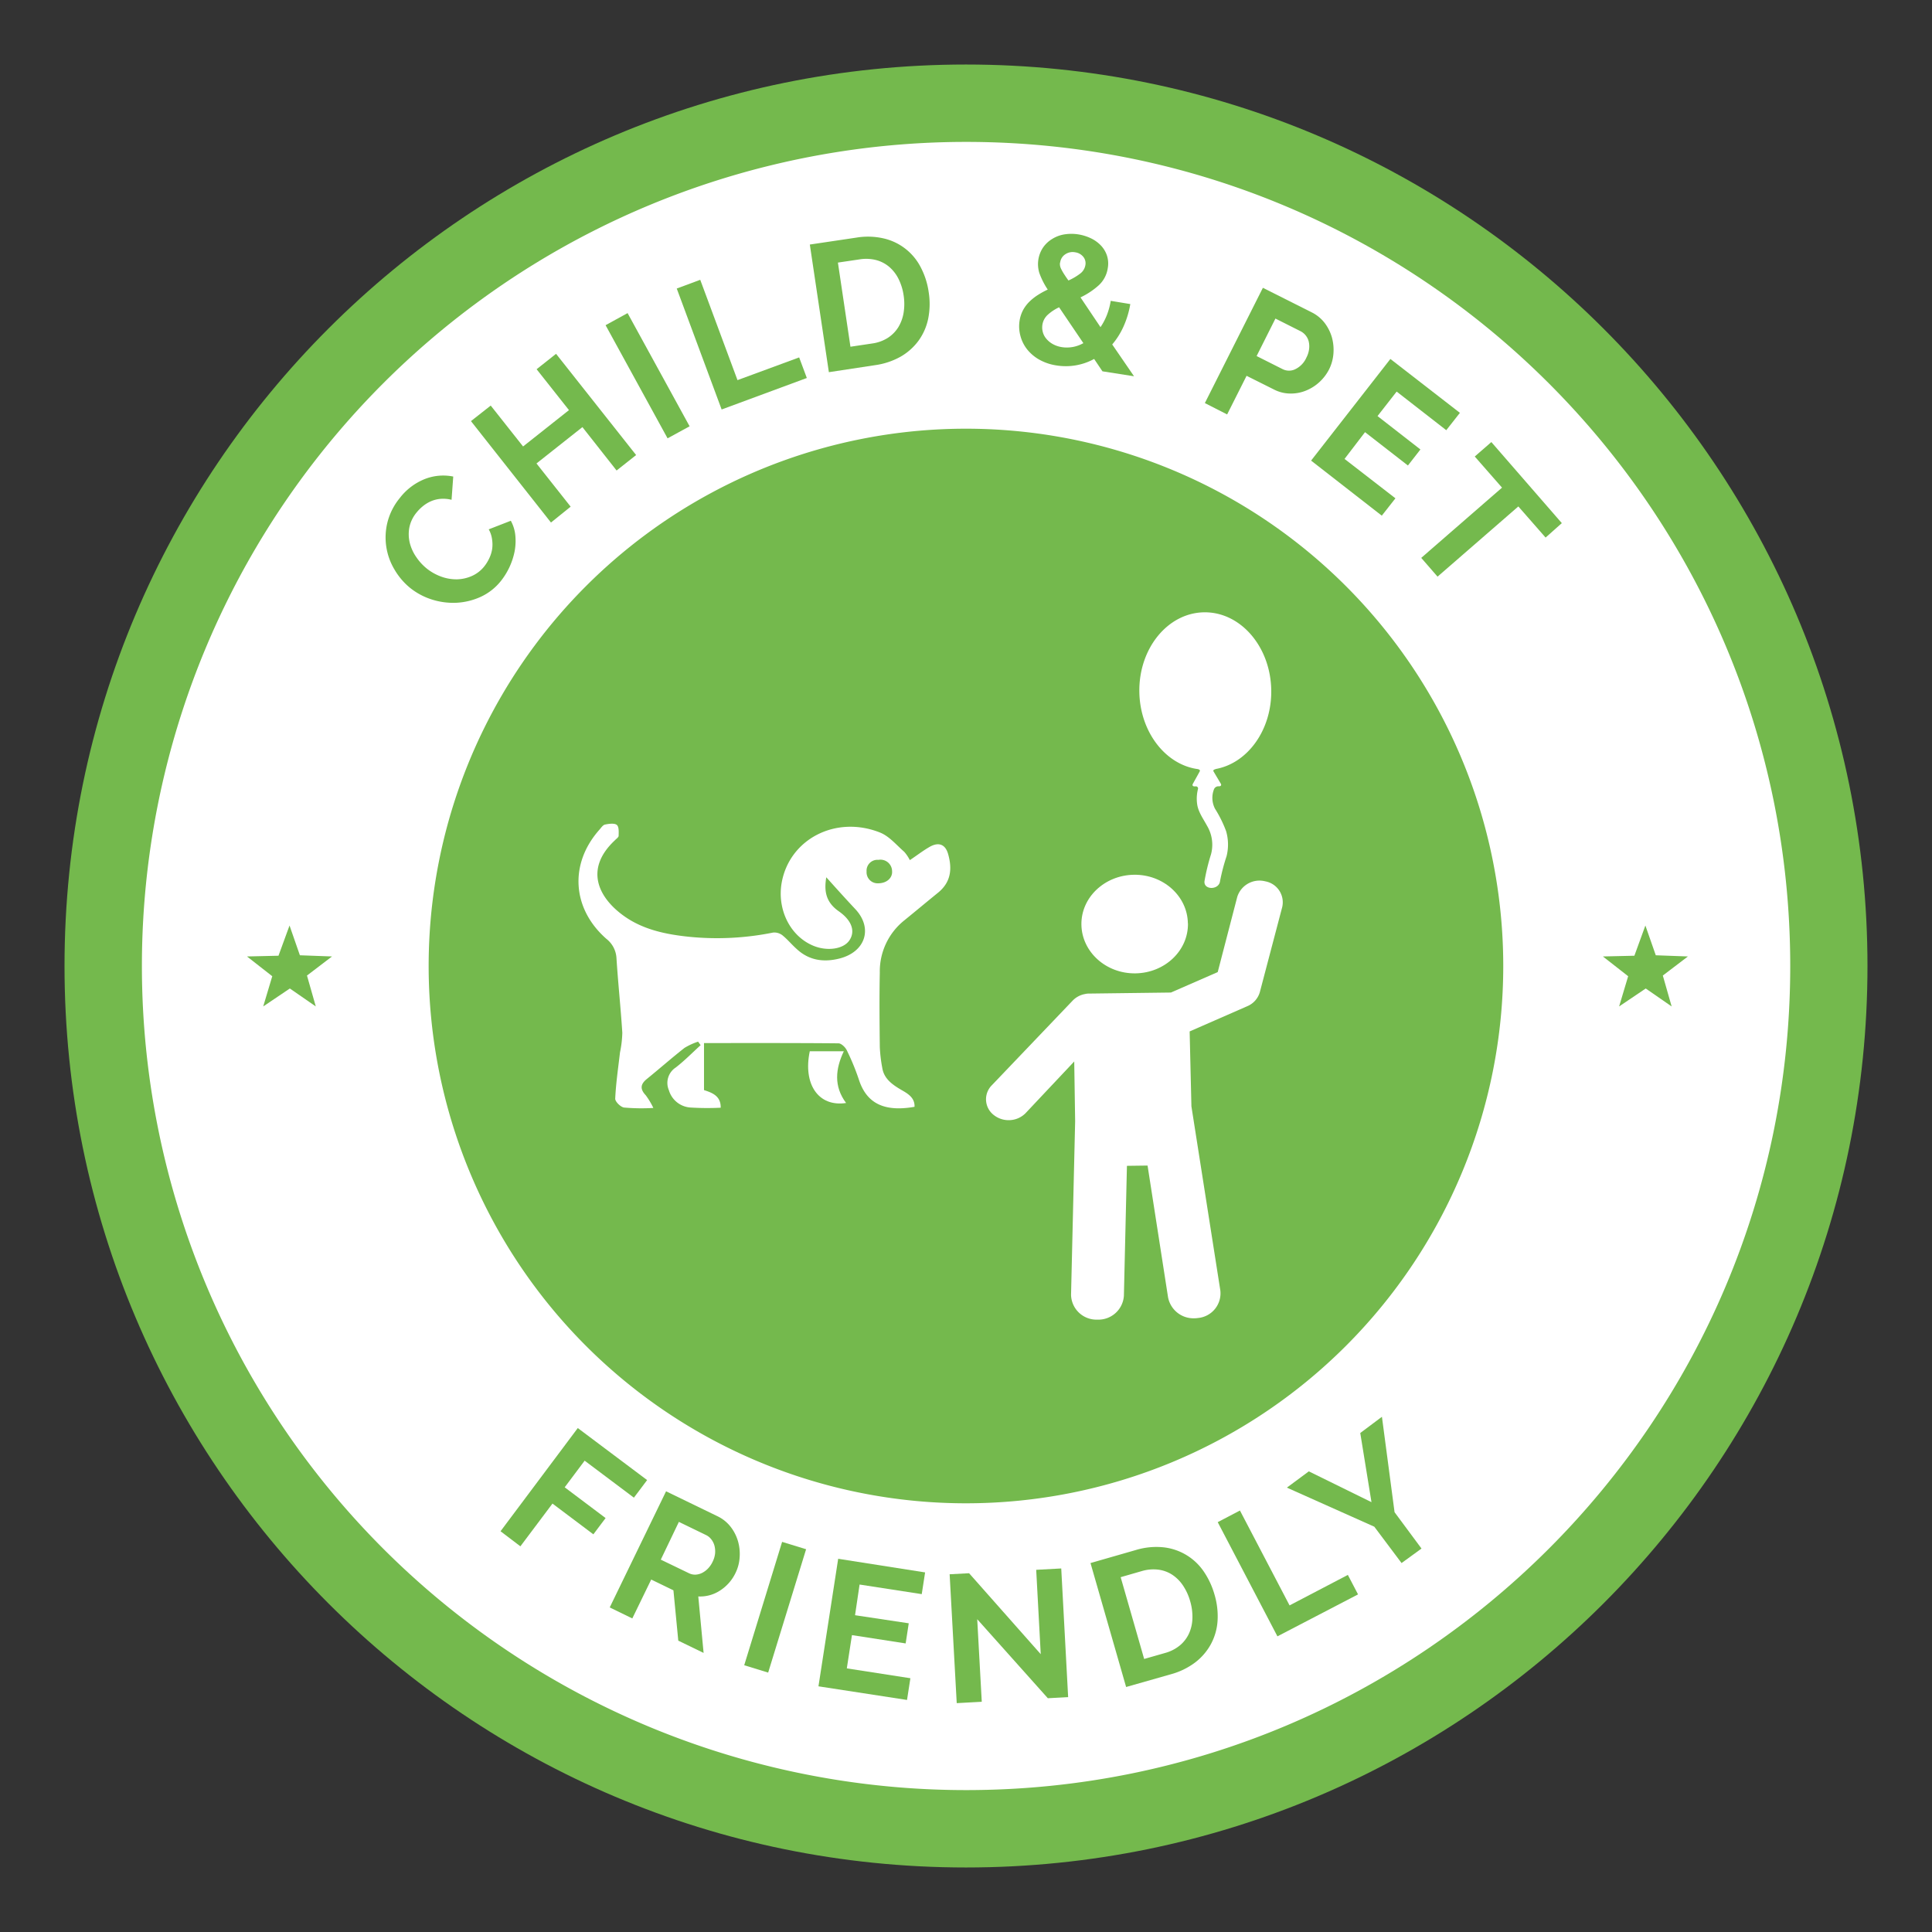 <svg xmlns="http://www.w3.org/2000/svg" id="Layer_1" data-name="Layer 1" viewBox="0 0 425.2 425.2"><rect x="0" y="0" width="425.2" height="425.2" fill="#333333" stroke="none"/><defs><style>.cls-1,.cls-3{fill:#74b94d;}.cls-2{fill:#fff;}.cls-3{fill-rule:evenodd;}</style></defs><title>LazyLawn_Badge_Graphics</title><path class="cls-1" d="M212.6,14.2C103,14.2,14.2,103,14.2,212.6S103,411,212.6,411,411,322.17,411,212.6,322.17,14.2,212.6,14.2"></path><path class="cls-2" d="M212.6,31.23a181.37,181.37,0,0,0,0,362.74C312.76,394,394,312.76,394,212.6S312.76,31.23,212.6,31.23m0,299.62A118.25,118.25,0,1,1,330.84,212.6,118.25,118.25,0,0,1,212.6,330.85"></path><polygon class="cls-3" points="362.12 203.69 364.41 210.24 371.48 210.5 365.96 214.7 367.9 221.5 362.2 217.55 356.34 221.5 358.33 214.85 352.77 210.5 359.7 210.34 362.12 203.69"></polygon><polygon class="cls-3" points="63.72 203.69 66 210.24 73.07 210.5 67.56 214.7 69.5 221.5 63.79 217.55 57.93 221.5 59.92 214.85 54.36 210.5 61.29 210.34 63.72 203.69"></polygon><path class="cls-2" d="M153.64,229.25a14.13,14.13,0,0,0-3,1.38c-2.83,2.22-5.51,4.59-8.3,6.85-1.43,1.16-1.48,2.24-.23,3.56a16.74,16.74,0,0,1,1.68,2.8,44.6,44.6,0,0,1-6.46-.09c-.78-.13-2-1.34-1.93-2,.16-3.39.66-6.76,1.05-10.13a23.68,23.68,0,0,0,.51-4.32c-.35-5.51-.94-11-1.29-16.52a5.77,5.77,0,0,0-2.21-4.15c-7.59-6.66-8.19-16.52-1.56-24,.39-.43.77-1.06,1.26-1.16.85-.18,2.09-.34,2.59.08s.42,1.57.4,2.4c0,.32-.52.66-.84,1-7,6.56-3.32,13,2.35,16.88,4.06,2.78,8.87,3.8,13.79,4.32a62.1,62.1,0,0,0,18.7-.91,2.92,2.92,0,0,1,2.06.61c1.13.92,2.05,2.05,3.12,3,2.66,2.48,5.85,3,9.4,2.11,5.76-1.45,7.44-6.69,3.5-10.89-2.19-2.33-4.33-4.72-6.38-7-.43,2.62-.36,5.31,2.73,7.47s3.64,4.59,2.32,6.47-4.85,2.39-7.88,1.14c-5.08-2.09-8-7.91-7-13.8,1.67-9.64,11.89-15,21.64-11.13,2.07.82,3.63,2.76,5.35,4.25a8.85,8.85,0,0,1,1.23,1.83c1.51-1,2.85-2.05,4.31-2.89,2-1.16,3.48-.62,4.1,1.5.93,3.23.71,6.23-2.27,8.61-2.46,2-4.85,4-7.31,6a14.36,14.36,0,0,0-5.44,11.54c-.11,5.46-.06,10.91,0,16.37a32.32,32.32,0,0,0,.54,4.58c.38,2.48,2.33,3.78,4.44,5,1.45.82,2.75,1.76,2.66,3.58-6.75,1.19-10.58-.81-12.25-6a51.49,51.49,0,0,0-2.66-6.45c-.31-.65-1.19-1.51-1.82-1.52-9.82-.09-19.64-.06-29.6-.06v10.35c1.8.58,3.73,1.29,3.67,3.88a60.45,60.45,0,0,1-6.74-.05,5.32,5.32,0,0,1-4.66-3.8,4.05,4.05,0,0,1,1.51-5c1.95-1.51,3.66-3.27,5.48-4.92Zm39.61-34.85c1.94,0,3.21-1.22,3.08-2.7a2.55,2.55,0,0,0-3-2.46,2.39,2.39,0,0,0-2.61,2.57A2.43,2.43,0,0,0,193.25,194.4Z"></path><path class="cls-2" d="M178.22,231.36h7.49c-1.85,3.9-2.24,7.72.5,11.39C180.1,243.68,176.69,238.57,178.22,231.36Z"></path><path class="cls-2" d="M267.53,169.25c7.05-1.26,12.38-8.6,12.25-17.35-.14-9.57-6.75-17.24-14.76-17.14s-14.41,7.94-14.27,17.5c.13,8.78,5.71,16,12.82,17,.37.06.59.25.49.46l-.2.38-1.34,2.42c-.17.31,0,.56.37.55h.26a.46.46,0,0,1,.5.6,8.58,8.58,0,0,0-.15,3.48c.28,1.66,1.4,3.18,2.19,4.66a8.13,8.13,0,0,1,.83,6.22,44.72,44.72,0,0,0-1.43,5.89c-.24,2,3.19,2,3.42,0a44.05,44.05,0,0,1,1.44-5.5,10.51,10.51,0,0,0-.11-5.51,26.38,26.38,0,0,0-2.43-4.91,5.2,5.2,0,0,1-.21-4.35,1.05,1.05,0,0,1,.92-.6h.2c.38,0,.54-.27.36-.57l-1.42-2.39-.2-.35c-.11-.2.1-.39.47-.46Zm0,0"></path><path class="cls-2" d="M261.45,203.22c.09,6-5.09,10.91-11.56,11S238.1,209.5,238,203.52s5.08-10.9,11.55-11,11.79,4.7,11.88,10.68Zm0,0"></path><path class="cls-2" d="M218.3,238.83a4.37,4.37,0,0,0,.34,6.51,5.26,5.26,0,0,0,3.42,1.19,5.2,5.2,0,0,0,3.62-1.51l10.74-11.41.2,13.19-.9,38.14a5.59,5.59,0,0,0,5.69,5.49h.21a5.62,5.62,0,0,0,5.73-5.26l.67-28.59,4.54-.06,4.51,29a5.69,5.69,0,0,0,5.82,4.61,4.87,4.87,0,0,0,.76-.06,5.45,5.45,0,0,0,4.92-6.09l-6.36-40.49L261.82,227l12.68-5.55a4.79,4.79,0,0,0,2.78-3.14l4.91-18.66a4.69,4.69,0,0,0-3.75-5.69,5.12,5.12,0,0,0-6.15,3.46L268,213.94l-10.3,4.5-18.12.23a3.35,3.35,0,0,0-.79.1,5,5,0,0,0-2.68,1.41Zm0,0"></path><path class="cls-1" d="M90.25,129.38a14.83,14.83,0,0,1-3.41-4A13.74,13.74,0,0,1,85.26,115,13.7,13.7,0,0,1,88,109.59a13,13,0,0,1,5.59-4.2,11.11,11.11,0,0,1,6.16-.51L99.38,110a7.38,7.38,0,0,0-2.43-.21,6.89,6.89,0,0,0-2.09.52,7.78,7.78,0,0,0-1.75,1.06,9.21,9.21,0,0,0-1.4,1.39,7.46,7.46,0,0,0-1.62,3.34,8.08,8.08,0,0,0,.09,3.36,9.56,9.56,0,0,0,1.41,3.11,11.62,11.62,0,0,0,2.3,2.53,11.25,11.25,0,0,0,3.2,1.8,9.73,9.73,0,0,0,3.45.6,8.6,8.6,0,0,0,3.3-.73,7.24,7.24,0,0,0,2.75-2.13,9,9,0,0,0,1.06-1.71,7.46,7.46,0,0,0,.65-2,7.27,7.27,0,0,0,0-2.19,6,6,0,0,0-.74-2.24l4.86-1.89a8.33,8.33,0,0,1,1,3.28,12.5,12.5,0,0,1-.17,3.5,15.31,15.31,0,0,1-3,6.46,12.21,12.21,0,0,1-4.49,3.52,14.67,14.67,0,0,1-5.32,1.29,15.53,15.53,0,0,1-5.43-.73A14.77,14.77,0,0,1,90.25,129.38Z"></path><path class="cls-1" d="M122.38,77.87,140,100.15l-4.3,3.4L128.18,94l-10.11,8,7.52,9.51L121.26,115,103.65,92.68,108,89.26l7.12,9,10.1-8-7.12-9Z"></path><path class="cls-1" d="M146.92,96.47l-13.64-24.9,4.84-2.66,13.65,24.91Z"></path><path class="cls-1" d="M158.82,90.12,148.94,63.5l5.17-1.92,8.2,22.08,13.57-5,1.69,4.53Z"></path><path class="cls-1" d="M182.42,81.91l-4.19-28.09,10.21-1.52a15.48,15.48,0,0,1,6.2.21,12.24,12.24,0,0,1,8.05,6.42,16.77,16.77,0,0,1,1.69,5.31,16.55,16.55,0,0,1-.11,5.94A12.59,12.59,0,0,1,202.14,75a12.82,12.82,0,0,1-3.94,3.5,15.92,15.92,0,0,1-5.57,1.86Zm16.46-16.85a12,12,0,0,0-1.11-3.64,8.44,8.44,0,0,0-2.06-2.68,7.3,7.3,0,0,0-2.91-1.51,9,9,0,0,0-3.65-.14l-4.74.7,2.76,18.52,4.75-.71a8.63,8.63,0,0,0,3.47-1.24A7.53,7.53,0,0,0,197.71,72a8.94,8.94,0,0,0,1.16-3.19A12.14,12.14,0,0,0,198.88,65.06Z"></path><path class="cls-1" d="M242.63,81.72,240.8,79a13,13,0,0,1-8.34,1.42,11.14,11.14,0,0,1-3.82-1.32A9.19,9.19,0,0,1,226,76.82a8.14,8.14,0,0,1-1.45-3,8,8,0,0,1-.15-3.29,7.43,7.43,0,0,1,.79-2.34,7.88,7.88,0,0,1,1.43-1.86,11.58,11.58,0,0,1,1.86-1.45,18.72,18.72,0,0,1,2.11-1.15,16.62,16.62,0,0,1-1.85-3.65,6.59,6.59,0,0,1,.83-5.62,6.5,6.5,0,0,1,2-1.87,7.24,7.24,0,0,1,2.65-1,9.76,9.76,0,0,1,3.14,0,10.18,10.18,0,0,1,2.74.86,7.39,7.39,0,0,1,2.17,1.56,5.9,5.9,0,0,1,1.34,2.2,5.69,5.69,0,0,1,.19,2.81,6.38,6.38,0,0,1-2,3.78,16.58,16.58,0,0,1-4,2.65L242.2,72a13.61,13.61,0,0,0,1.38-2.6,15,15,0,0,0,.87-3.19l4.31.71a20.23,20.23,0,0,1-1.52,5,16.5,16.5,0,0,1-2.46,3.89l4.8,7Zm-9-5.33a7.33,7.33,0,0,0,4.8-.87l-5.34-7.89a9.85,9.85,0,0,0-2.5,1.65,3.73,3.73,0,0,0-1.17,2.16,3.9,3.9,0,0,0,.09,1.66,3.73,3.73,0,0,0,.79,1.48,5.07,5.07,0,0,0,1.41,1.15A5.9,5.9,0,0,0,233.66,76.39Zm-.33-18.62a2.12,2.12,0,0,0,0,.71,2.69,2.69,0,0,0,.28.79,10.46,10.46,0,0,0,.57,1c.25.39.57.88,1,1.46a12.91,12.91,0,0,0,2.61-1.54,2.92,2.92,0,0,0,1.11-1.82,2.23,2.23,0,0,0-.45-1.84,2.76,2.76,0,0,0-1.77-1,2.87,2.87,0,0,0-2.19.43A2.48,2.48,0,0,0,233.33,57.77Z"></path><path class="cls-1" d="M265.17,88.71l12.77-25.37,10.76,5.41a8.17,8.17,0,0,1,2.86,2.36,9.6,9.6,0,0,1,1.59,3.22,10.37,10.37,0,0,1,.31,3.56,9.31,9.31,0,0,1-.93,3.36,9.92,9.92,0,0,1-2.15,2.84,9.81,9.81,0,0,1-3,1.89,8.75,8.75,0,0,1-3.46.63,7.94,7.94,0,0,1-3.57-.9l-6-3-4.28,8.5Zm11.39-10.35,5.72,2.88a3.14,3.14,0,0,0,2.82,0,5.12,5.12,0,0,0,2.42-2.55,5.47,5.47,0,0,0,.59-1.87,4.7,4.7,0,0,0-.09-1.69,3.5,3.5,0,0,0-1.82-2.25l-5.5-2.77Z"></path><path class="cls-1" d="M307.11,109.67l-3,3.82-15.56-12.12L306,79,321.3,90.86l-3,3.82-10.92-8.5-4.21,5.39,9.44,7.35-2.75,3.53-9.44-7.34L295.91,101Z"></path><path class="cls-1" d="M340.16,118.31l-6-6.85-17.78,15.45-3.59-4.13,17.78-15.46-6-6.85,3.65-3.18,15.51,17.84Z"></path><path class="cls-1" d="M110.16,337l17-22.71,15.26,11.45-2.91,3.87-10.84-8.14-4.39,5.86,9,6.77-2.69,3.58-9-6.77-7.06,9.41Z"></path><path class="cls-1" d="M134.19,353.77l12.4-25.56,11.3,5.48a8.08,8.08,0,0,1,2.9,2.32,9.47,9.47,0,0,1,1.63,3.19,10.12,10.12,0,0,1,.36,3.56,9,9,0,0,1-.88,3.37,9.41,9.41,0,0,1-3.43,3.92,8,8,0,0,1-4.79,1.3l1.17,12.43-5.57-2.7L148.21,350l-4.89-2.37-4.16,8.56Zm11.24-10.52,6.22,3a3,3,0,0,0,1.44.3,3.61,3.61,0,0,0,1.45-.39,4.82,4.82,0,0,0,1.32-1,5.64,5.64,0,0,0,1-1.5,5.28,5.28,0,0,0,.52-1.79,5,5,0,0,0-.14-1.69,3.92,3.92,0,0,0-.7-1.4,3.22,3.22,0,0,0-1.13-.93l-6-2.91Z"></path><path class="cls-1" d="M163.79,366.49l8.34-27.15,5.28,1.62-8.35,27.15Z"></path><path class="cls-1" d="M200.36,369.35l-.74,4.78-19.49-3,4.34-28.07,19.13,3-.74,4.78-13.68-2.11-1,6.75L200,357.26l-.68,4.43-11.82-1.83-1.13,7.32Z"></path><path class="cls-1" d="M215.07,356.36l1,18.17-5.51.3L209,346.47l4.28-.23,15.77,17.82-1-18.57,5.51-.3,1.52,28.32-4.47.24Z"></path><path class="cls-1" d="M247.84,371.28,240,344l9.92-2.85a15.51,15.51,0,0,1,6.17-.61,12.32,12.32,0,0,1,8.83,5.31,17.35,17.35,0,0,1,2.36,5.05,16.65,16.65,0,0,1,.68,5.9,12.5,12.5,0,0,1-1.48,5.08,12.72,12.72,0,0,1-3.45,4,15.68,15.68,0,0,1-5.28,2.58Zm14.1-18.87a12.07,12.07,0,0,0-1.58-3.46,8.49,8.49,0,0,0-2.39-2.39,7.31,7.31,0,0,0-3.09-1.11,9,9,0,0,0-3.63.33l-4.61,1.33,5.17,18,4.61-1.32a8.71,8.71,0,0,0,3.28-1.69,7.47,7.47,0,0,0,2-2.64,8.67,8.67,0,0,0,.73-3.31A12,12,0,0,0,261.94,352.41Z"></path><path class="cls-1" d="M281.14,360.13,268,335l4.89-2.56,10.92,20.88,12.83-6.71,2.24,4.29Z"></path><path class="cls-1" d="M288.05,323.82l13.79,6.78-2.47-15.22,4.77-3.57,2.78,21,5.93,8L308.46,344l-6-8-19.24-8.6Z"></path></svg>